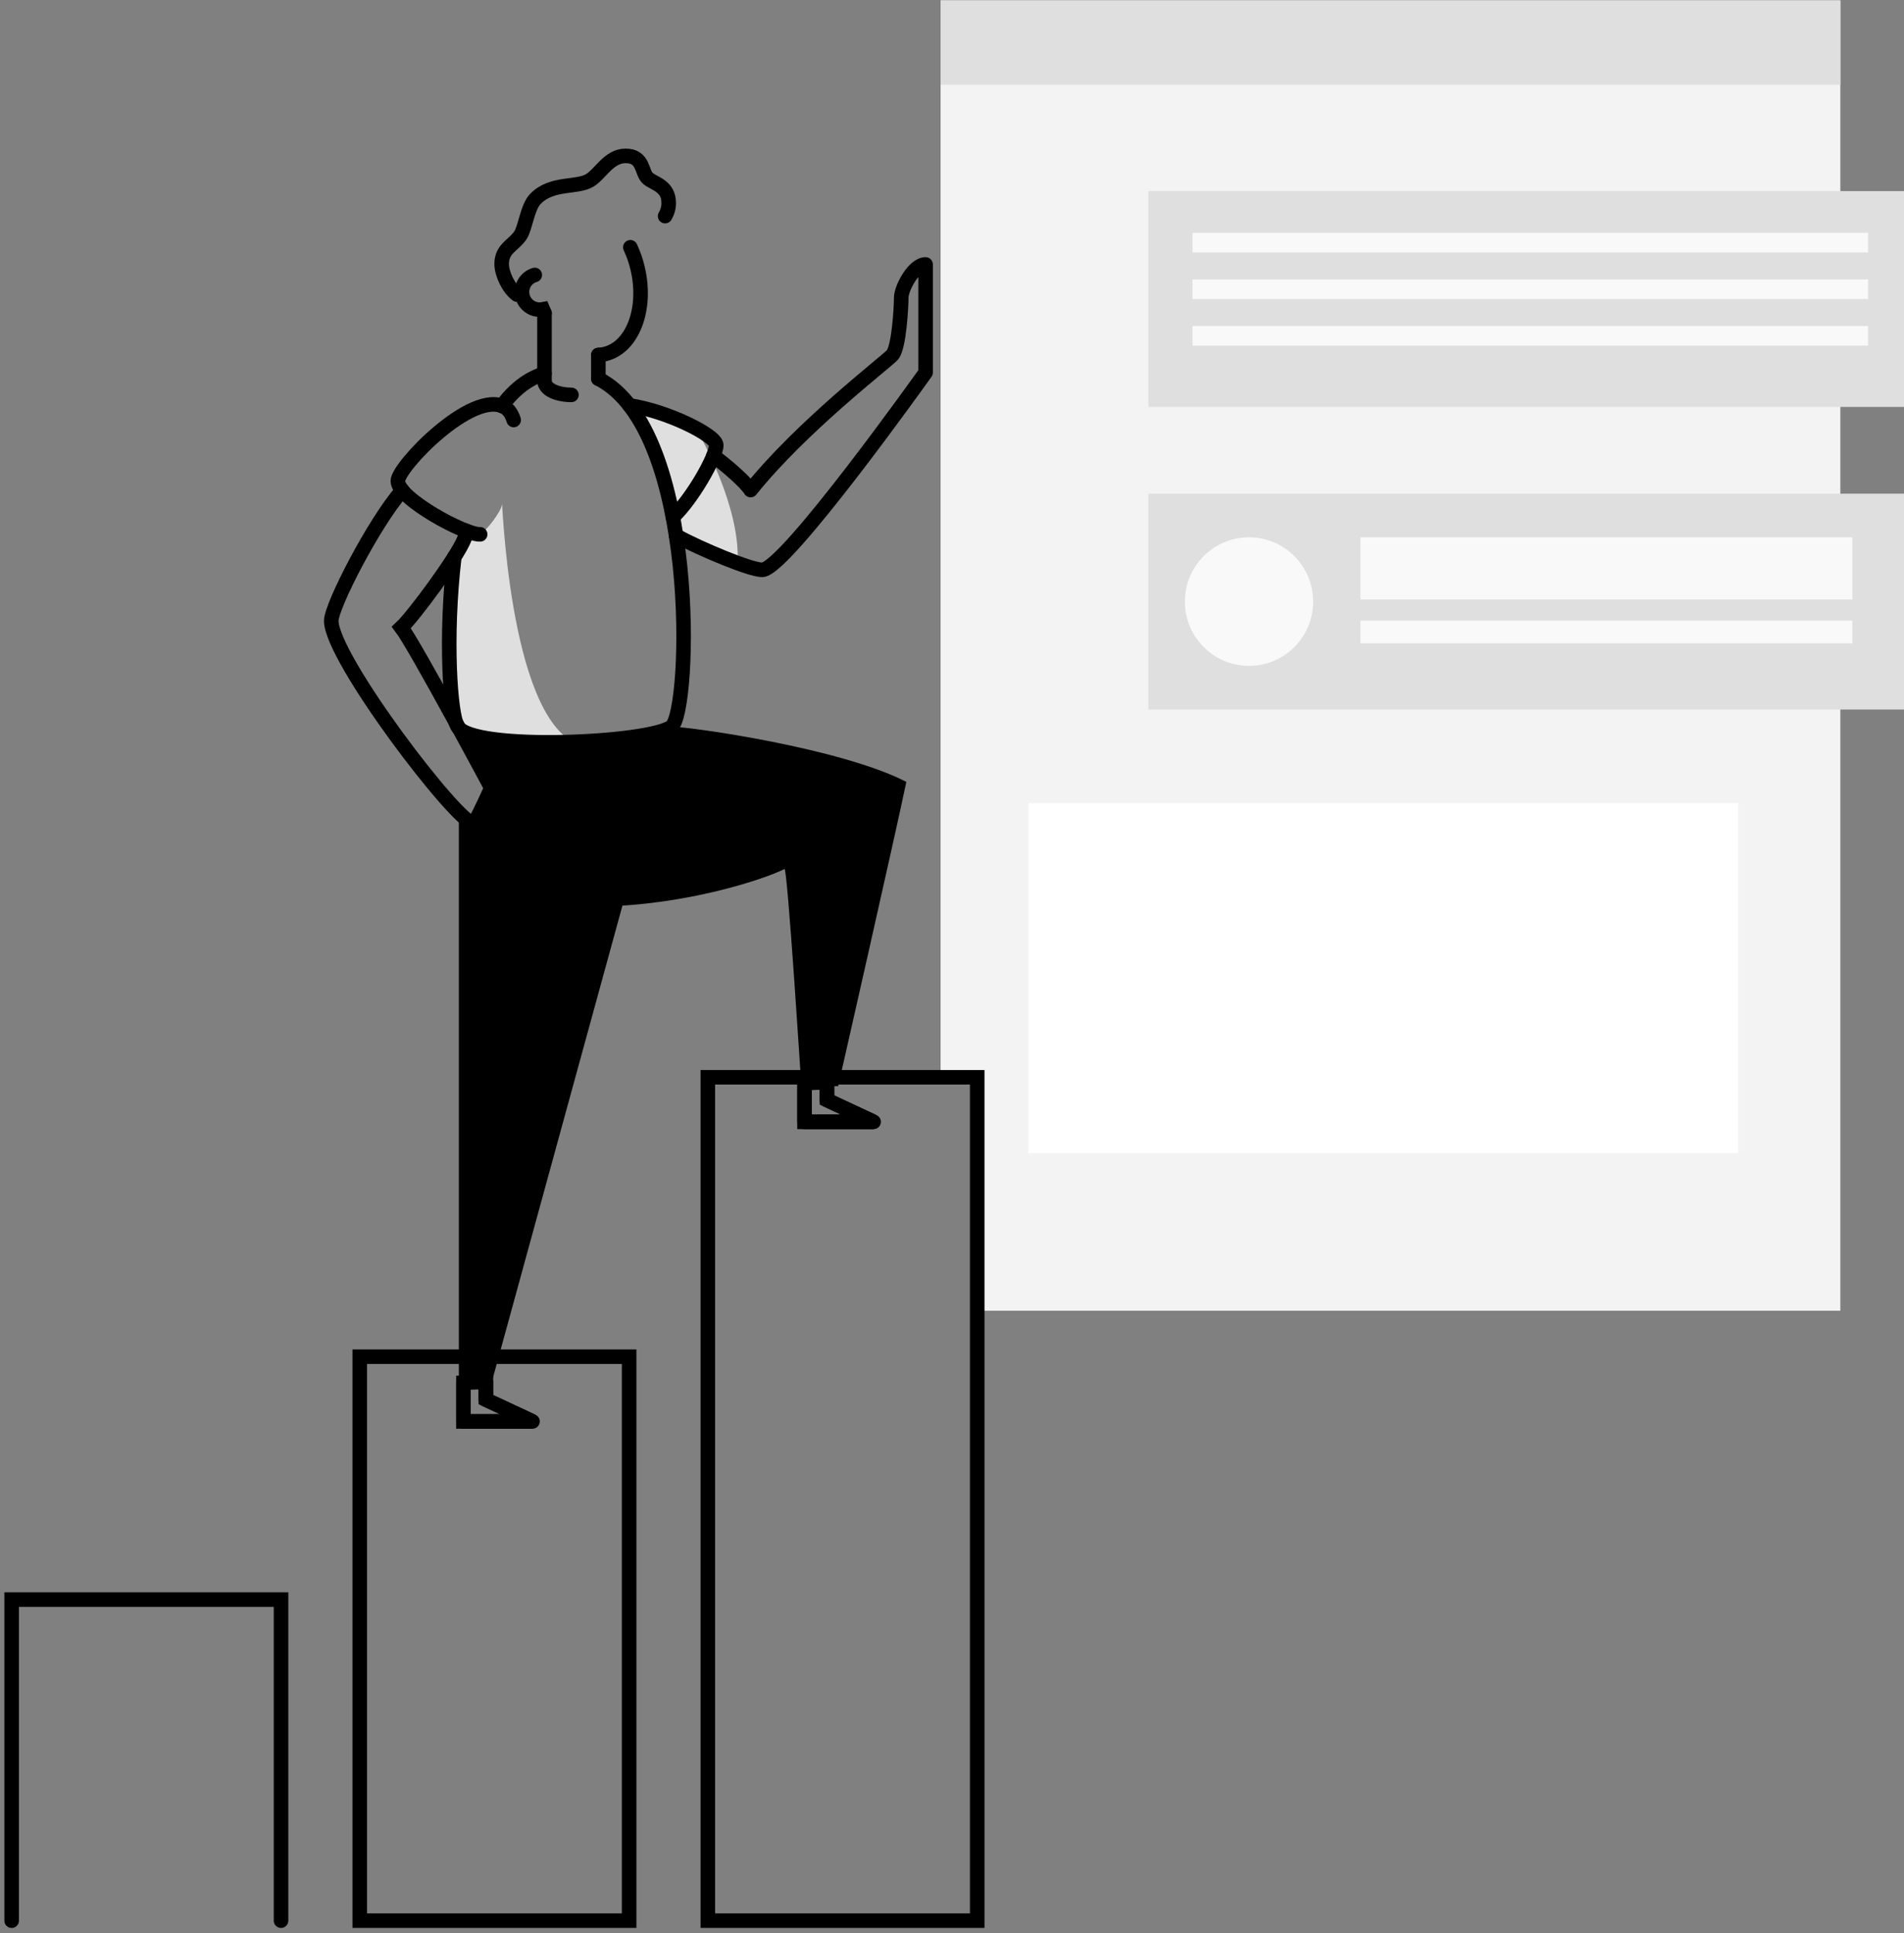 <?xml version="1.0" encoding="UTF-8"?>
<svg width="327px" height="332px" viewBox="0 0 327 332" version="1.1" xmlns="http://www.w3.org/2000/svg" xmlns:xlink="http://www.w3.org/1999/xlink">
    <rect x="0" y="0" width="327" height="332" fill="#808080" stroke="none"/>
    <!-- Generator: Sketch 52.5 (67469) - http://www.bohemiancoding.com/sketch -->
    <title>revenue-graph-monochrome</title>
    <desc>Created with Sketch.</desc>
    <g id="Page-1" stroke="none" stroke-width="1" fill="none" fill-rule="evenodd">
        <g id="Desktop-HD" transform="translate(-878, -490)">
            <g id="revenue-graph-monochrome" transform="translate(880, 490)">
                <g id="Shadows" transform="translate(75, 69)" fill="#DFDFDF">
                    <path d="M42.308,4.177 C43.417,6.055 50.141,18.003 49.679,27.568 C47.558,26.754 38.978,22.784 38.978,22.784 L38.423,19.541 L36.083,10.395 L34.76,6.895 L32.535,2.29 L31.109,0.272 L34.955,1.168 L42.308,4.177 Z" id="Path"></path>
                    <path d="M9.212,17.559 C9.212,14.822 10.173,53.848 22.112,58.748 C15.66,60.645 5.186,59.17 5.186,59.17 L1.821,55.946 L0.83,53.53 L0.224,44.854 L0.224,41.773 L0.269,36.642 L0.753,29.231 L1.176,26.604 L2.644,23.202 L3.26,22.005 C3.26,22.005 4.965,22.537 5.606,22.537 C6.247,22.537 9.212,18.743 9.212,17.559 Z" id="Path"></path>
                </g>
                <g id="Vector">
                    <polygon id="Path" fill="#F3F3F3" points="159.54 0.071 159.54 185.026 165.83 185.026 165.83 225.1 314.066 225.1 314.066 0.071"></polygon>
                    <rect id="Rectangle" fill="#DFDFDF" x="159.54" y="0.071" width="154.526" height="14.494"></rect>
                    <rect id="Rectangle" fill="#DFDFDF" x="195.225" y="32.819" width="129.775" height="37.068"></rect>
                    <rect id="Rectangle" fill="#F9F9F9" x="202.803" y="39.994" width="116.022" height="3.358"></rect>
                    <rect id="Rectangle" fill="#F9F9F9" x="202.803" y="47.994" width="116.022" height="3.358"></rect>
                    <rect id="Rectangle" fill="#F9F9F9" x="202.803" y="55.997" width="116.022" height="3.358"></rect>
                    <rect id="Rectangle" fill="#DFDFDF" x="195.225" y="84.784" width="129.775" height="37.068"></rect>
                    <ellipse id="Oval" fill="#F9F9F9" cx="212.511" cy="103.316" rx="11.011" ry="11.039"></ellipse>
                    <rect id="Rectangle" fill="#F9F9F9" x="231.648" y="92.277" width="84.484" height="10.677"></rect>
                    <rect id="Rectangle" fill="#F9F9F9" x="231.648" y="106.574" width="84.484" height="3.923"></rect>
                    <rect id="Rectangle" fill="#FFFFFF" x="174.644" y="137.929" width="121.888" height="60.116"></rect>
                    <path d="M165.83,329.852 L165.83,185.013 L119.565,185.013 L119.565,329.852 L165.83,329.852 Z M136.169,192.661 L136.169,186.016 L140.03,185.858 L140.03,188.916 L148.049,192.661 L136.169,192.661 Z" id="Shape" stroke="#000000" stroke-width="2.5" stroke-linecap="round"></path>
                    <path d="M106.05,329.852 L106.05,232.997 L59.784,232.997 L59.784,329.852 L106.05,329.852 Z M77.588,244.113 L77.588,237.468 L81.45,237.31 L81.45,240.368 L89.455,244.113 L77.588,244.113 Z" id="Shape" stroke="#000000" stroke-width="2.5" stroke-linecap="round"></path>
                    <polyline id="Path" stroke="#000000" stroke-width="2.5" stroke-linecap="round" points="0 329.855 0 274.713 46.266 274.713 46.266 329.855"></polyline>
                    <path d="M113.328,124.806 C116.546,124.806 142.363,128.461 153.657,134.277 C152.103,141.861 141.948,186.535 141.948,186.535 L135.625,186.535 C135.625,186.535 133.244,148.926 132.729,149.239 C129.308,151.003 115.732,155.455 101.223,155.671" id="Path" fill="#000000"></path>
                    <path d="M120.517,78.297 C122.721,79.874 126.164,82.894 126.911,84.161 C135.657,73.258 150.06,62.258 151.238,60.987 C152.415,59.716 152.782,52.635 152.782,51.087 C152.782,49.539 154.912,45.413 156.965,45.413 L156.965,63.977 C156.965,63.977 132.864,97.865 128.896,97.865 C126.85,97.865 118.38,94.316 114.12,92.016" id="Path" stroke="#000000" stroke-width="2.5" stroke-linecap="round" stroke-linejoin="round"></path>
                    <path d="M106.114,69.632 C112.55,70.561 120.997,74.771 121.013,76.445 C121.032,78.381 116.849,85.758 113.563,88.797" id="Path" stroke="#000000" stroke-width="2.5" stroke-linecap="round"></path>
                    <path d="M112.228,37.116 C112.636,36.434 112.85,35.653 112.846,34.858 C112.846,31.955 110.413,31.574 109.306,30.665 C108.128,29.697 108.634,26.771 105.445,26.771 C102.587,26.771 101.181,29.781 99.353,30.939 C97.143,32.342 92.805,31.213 89.948,34.165 C88.561,35.597 88.236,39.123 87.374,40.413 C86.196,42.161 84.156,42.671 84.156,45.339 C84.156,46.952 85.285,49.484 86.798,50.594" id="Path" stroke="#000000" stroke-width="2.5" stroke-linecap="round"></path>
                    <path d="M100.763,65.029 C118.065,73.835 116.678,122.216 113.328,124.806 C109.641,127.655 79.374,129.042 76.607,124.806 C75.32,122.832 74.399,109.445 76.021,95.697" id="Path" stroke="#000000" stroke-width="2.5" stroke-linecap="round"></path>
                    <path d="M84.198,69.706 C86.205,66.99 88.622,65.026 91.512,64.155" id="Path" stroke="#000000" stroke-width="2.5" stroke-linecap="round"></path>
                    <path d="M67.085,84.216 C62.213,89.784 54.89,104.061 54.89,106.613 C54.89,113.065 76.616,141.481 79.38,141.481 C80.532,139.477 82.376,135.323 82.376,135.323 C82.376,135.323 69.325,110.923 66.931,107.768 C69.003,105.832 76.526,95.684 77.755,92.529 C77.919,92.099 78.047,91.657 78.138,91.206" id="Path" stroke="#000000" stroke-width="2.5" stroke-linecap="round"></path>
                    <path d="M80.462,91.768 C78.003,91.923 66.326,85.668 66.326,82.603 C66.326,80.139 79.1,66.868 84.609,69.897 C85.395,70.329 85.897,71.11 86.218,72.129" id="Path" stroke="#000000" stroke-width="2.5" stroke-linecap="round"></path>
                    <path d="M100.763,65.029 L100.763,60.968" id="Path" stroke="#000000" stroke-width="2.5" stroke-linecap="round"></path>
                    <path d="M91.512,53.768 L91.512,65.345 C91.512,66.977 93.825,67.81 96.139,67.816" id="Path" stroke="#000000" stroke-width="2.5" stroke-linecap="round"></path>
                    <path d="M100.763,60.968 C101.13,60.948 101.495,60.896 101.854,60.813 C106.613,59.7 109.152,53.129 107.524,46.142 C107.231,44.876 106.807,43.645 106.259,42.468" id="Path" stroke="#000000" stroke-width="2.5" stroke-linecap="round"></path>
                    <path d="M89.842,47.223 C88.392,47.642 87.471,49.067 87.681,50.566 C87.892,52.064 89.169,53.178 90.678,53.181 C90.864,53.179 91.049,53.16 91.232,53.126 C91.322,53.342 91.415,53.558 91.512,53.771" id="Path" stroke="#000000" stroke-width="2.5" stroke-linecap="round"></path>
                    <path d="M76.803,124.806 L76.803,125.013 C79.841,130.584 82.376,135.335 82.376,135.335 C82.376,135.335 80.532,139.49 79.38,141.494 C78.943,141.494 78.029,140.777 76.806,139.558 L76.806,237.642 L82.376,237.642 L113.328,124.806 C111.337,126.452 83.985,130.323 76.803,124.806 Z" id="Path" fill="#000000"></path>
                    <polyline id="Path" stroke="#000000" stroke-width="2.5" stroke-linecap="round" stroke-linejoin="round" points="77.588 237.468 77.588 244.113 89.455 244.113 81.44 240.368 81.44 237.31"></polyline>
                    <polyline id="Path" stroke="#000000" stroke-width="2.5" stroke-linecap="round" stroke-linejoin="round" points="136.169 186.016 136.169 192.661 148.039 192.661 140.02 188.916 140.02 185.858"></polyline>
                </g>
            </g>
        </g>
    </g>
</svg>